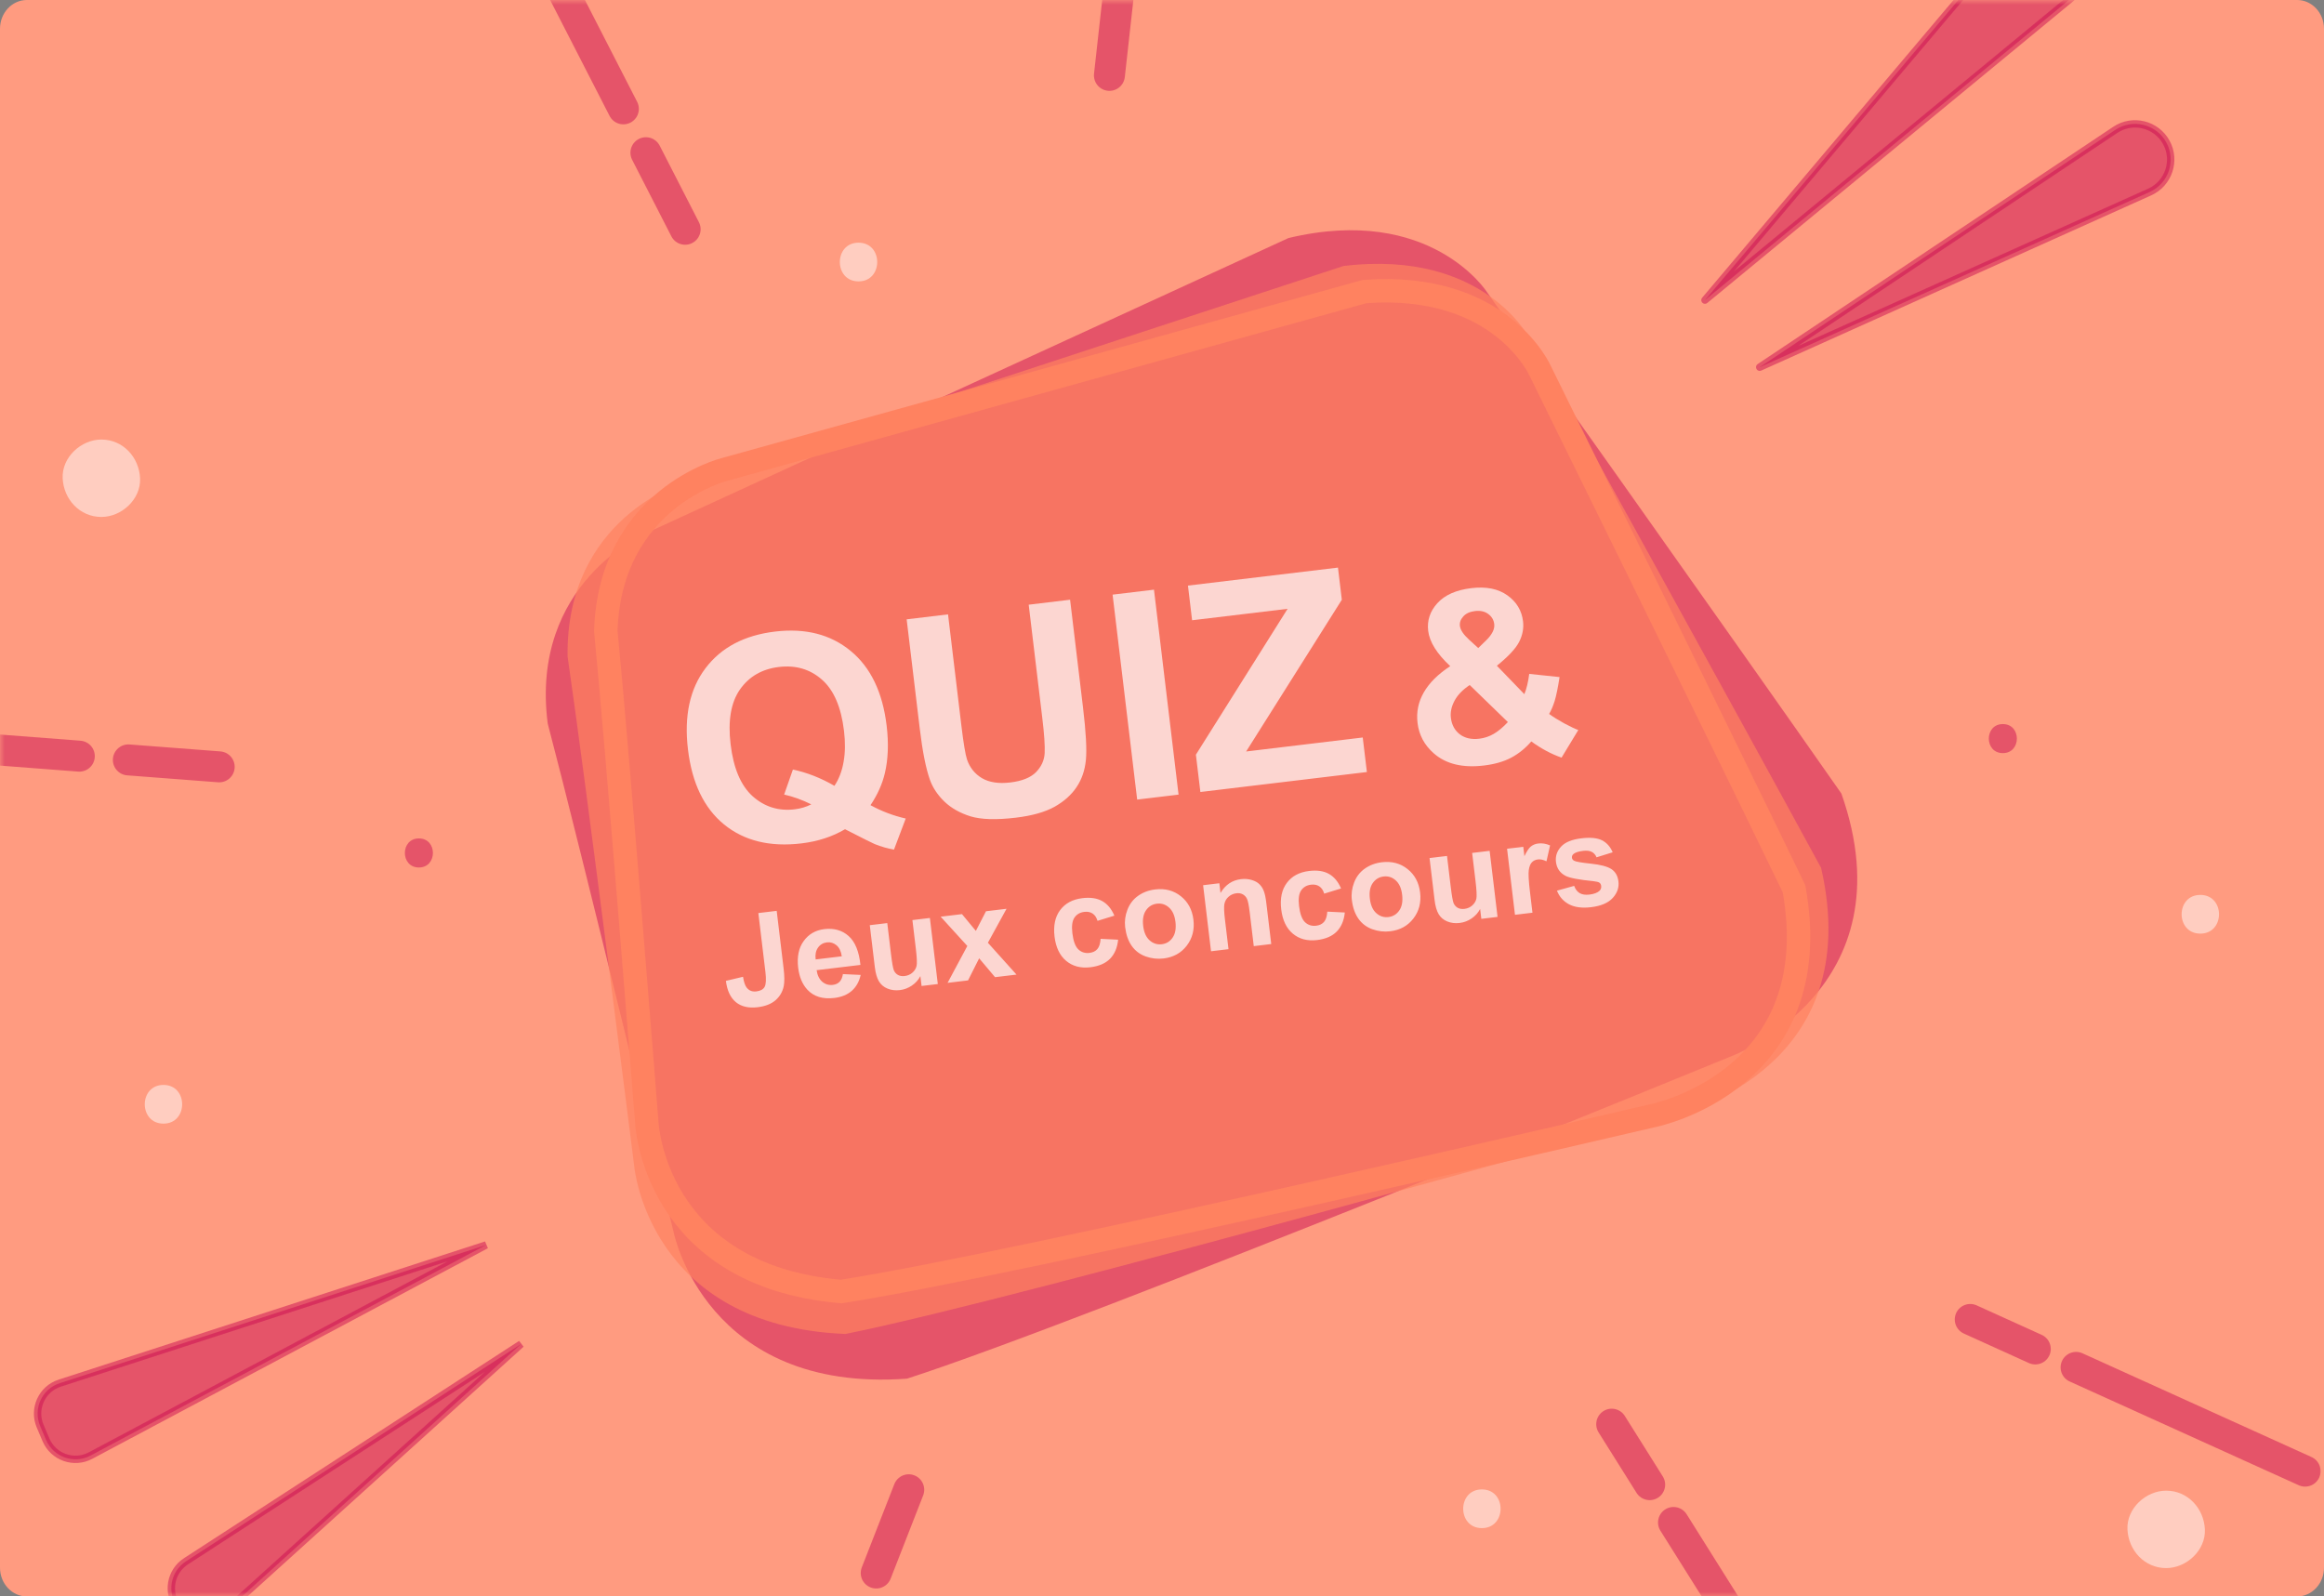 <svg width="246" height="169" viewBox="0 0 246 169" fill="none" xmlns="http://www.w3.org/2000/svg">
<rect x="0" y="0" width="246" height="169" fill="#808080" stroke="none"/>
<path fill-rule="evenodd" clip-rule="evenodd" d="M2.844 0H243.156C244.726 0 246 1.364 246 3.045V165.955C246 167.636 244.726 169 243.156 169H2.844C1.274 169 0 167.636 0 165.955V3.045C0 1.364 1.274 0 2.844 0Z" fill="#FF9B80"/>
<mask id="mask0_3805_13944" style="mask-type:alpha" maskUnits="userSpaceOnUse" x="0" y="0" width="246" height="169">
<path fill-rule="evenodd" clip-rule="evenodd" d="M2.844 0H243.156C244.726 0 246 1.364 246 3.045V165.955C246 167.636 244.726 169 243.156 169H2.844C1.274 169 0 167.636 0 165.955V3.045C0 1.364 1.274 0 2.844 0Z" fill="#4742FF"/>
</mask>
<g mask="url(#mask0_3805_13944)">
<path opacity="0.5" d="M136.39 25.198L68.296 56.482C68.296 56.482 56.058 61.719 57.978 76.596C61.35 89.365 71.325 130.523 71.325 130.523C71.325 130.523 74.759 147.491 96.005 145.946C114.886 139.873 183.268 111.813 183.268 111.813C183.268 111.813 202.235 104.789 194.914 84.003C183.378 67.495 157.402 30.927 157.402 30.927C157.402 30.927 151.462 21.6 136.39 25.198Z" fill="#CC0F53"/>
<path opacity="0.7" d="M142.206 28.161L72.364 51.073C72.364 51.073 59.853 54.816 60.082 69.508C61.958 82.309 67.136 123.471 67.136 123.471C67.136 123.471 68.609 140.366 89.493 141.213C108.571 137.393 178.338 117.65 178.338 117.65C178.338 117.65 197.606 112.912 192.765 91.872C183.342 74.528 162.057 36.063 162.057 36.063C162.057 36.063 157.297 26.327 142.206 28.161Z" fill="#FF8260"/>
<path opacity="0.7" d="M92.145 85.237C93.313 85.878 94.556 86.349 95.873 86.651L94.631 89.938C93.946 89.82 93.267 89.626 92.595 89.357C92.448 89.304 91.4 88.779 89.448 87.782C88.102 88.574 86.566 89.074 84.839 89.281C81.504 89.681 78.772 89.013 76.642 87.277C74.522 85.54 73.249 82.895 72.823 79.343C72.398 75.801 73.015 72.935 74.674 70.744C76.332 68.544 78.784 67.249 82.03 66.859C85.246 66.474 87.915 67.154 90.036 68.901C92.156 70.639 93.428 73.278 93.853 76.82C94.078 78.695 94.014 80.374 93.662 81.858C93.397 82.99 92.892 84.117 92.145 85.237ZM88.327 83.188C88.81 82.46 89.133 81.61 89.297 80.64C89.471 79.668 89.485 78.575 89.339 77.362C89.039 74.856 88.262 73.052 87.009 71.952C85.755 70.841 84.235 70.393 82.449 70.607C80.663 70.821 79.288 71.617 78.322 72.994C77.366 74.37 77.038 76.305 77.337 78.802C77.641 81.337 78.422 83.17 79.678 84.3C80.943 85.42 82.424 85.878 84.121 85.674C84.753 85.598 85.337 85.423 85.875 85.148C84.917 84.673 83.96 84.327 83.003 84.112L83.931 81.463C85.431 81.784 86.896 82.359 88.327 83.188ZM95.971 65.562L100.351 65.037L101.761 76.788C101.984 78.652 102.184 79.855 102.358 80.394C102.652 81.26 103.182 81.921 103.948 82.38C104.722 82.828 105.721 82.978 106.944 82.831C108.187 82.682 109.095 82.318 109.666 81.739C110.236 81.15 110.54 80.478 110.58 79.723C110.619 78.968 110.536 77.732 110.33 76.015L108.89 64.013L113.271 63.487L114.638 74.883C114.95 77.487 115.053 79.342 114.945 80.445C114.837 81.549 114.507 82.51 113.954 83.327C113.412 84.142 112.634 84.836 111.622 85.408C110.608 85.97 109.243 86.354 107.527 86.56C105.455 86.808 103.853 86.76 102.72 86.416C101.597 86.06 100.679 85.54 99.966 84.854C99.252 84.159 98.746 83.404 98.448 82.589C98.013 81.381 97.65 79.563 97.359 77.136L95.971 65.562ZM120.372 84.644L117.77 62.948L122.151 62.422L124.753 84.118L120.372 84.644ZM127.062 83.841L126.588 79.89L136.295 64.449L126.187 65.661L125.747 61.991L141.627 60.086L142.035 63.49L131.907 79.552L144.249 78.071L144.688 81.727L127.062 83.841Z" fill="white"/>
<path opacity="0.7" d="M80.273 96.656L82.215 96.423L82.948 102.534C83.044 103.333 83.048 103.956 82.959 104.403C82.837 104.987 82.549 105.481 82.094 105.883C81.639 106.28 81.005 106.528 80.193 106.625C79.24 106.739 78.475 106.562 77.898 106.092C77.32 105.618 76.967 104.866 76.839 103.834L78.651 103.403C78.739 103.954 78.867 104.335 79.035 104.546C79.287 104.868 79.629 105.003 80.059 104.951C80.493 104.899 80.786 104.739 80.936 104.472C81.086 104.2 81.115 103.673 81.021 102.892L80.273 96.656ZM89.224 103.117L91.105 103.205C90.949 103.91 90.635 104.471 90.164 104.888C89.697 105.3 89.079 105.552 88.311 105.644C87.095 105.79 86.147 105.501 85.468 104.776C84.931 104.195 84.604 103.42 84.488 102.449C84.349 101.29 84.543 100.348 85.07 99.621C85.597 98.89 86.324 98.469 87.25 98.357C88.29 98.233 89.153 98.479 89.837 99.096C90.52 99.709 90.934 100.725 91.078 102.146L86.442 102.703C86.521 103.25 86.722 103.66 87.044 103.933C87.365 104.202 87.739 104.31 88.165 104.259C88.455 104.225 88.689 104.116 88.868 103.935C89.046 103.753 89.165 103.48 89.224 103.117ZM89.105 101.234C89.027 100.7 88.84 100.311 88.544 100.066C88.247 99.817 87.909 99.714 87.532 99.76C87.128 99.808 86.812 99.995 86.584 100.321C86.356 100.647 86.274 101.062 86.339 101.566L89.105 101.234ZM97.55 104.376L97.425 103.329C97.215 103.733 96.915 104.067 96.523 104.332C96.136 104.597 95.713 104.757 95.252 104.812C94.782 104.868 94.348 104.816 93.95 104.654C93.552 104.493 93.248 104.235 93.036 103.882C92.824 103.529 92.679 103.023 92.6 102.365L92.069 97.94L93.92 97.718L94.305 100.931C94.423 101.914 94.528 102.514 94.621 102.73C94.718 102.941 94.864 103.102 95.06 103.212C95.255 103.318 95.491 103.354 95.767 103.321C96.083 103.283 96.356 103.163 96.586 102.962C96.815 102.756 96.961 102.521 97.022 102.255C97.083 101.985 97.054 101.349 96.934 100.349L96.58 97.399L98.43 97.177L99.269 104.17L97.55 104.376ZM100.303 104.046L102.393 100.141L99.57 97.04L101.828 96.769L103.297 98.543L104.37 96.464L106.543 96.204L104.57 99.8L107.599 103.171L105.327 103.443L103.645 101.447L102.469 103.786L100.303 104.046ZM117.959 96.932L116.174 97.48C116.069 97.123 115.896 96.865 115.654 96.707C115.417 96.549 115.125 96.49 114.778 96.532C114.317 96.587 113.968 96.791 113.729 97.145C113.495 97.494 113.423 98.041 113.512 98.787C113.612 99.617 113.82 100.187 114.138 100.496C114.46 100.805 114.856 100.931 115.326 100.874C115.677 100.832 115.953 100.699 116.153 100.475C116.352 100.246 116.469 99.882 116.503 99.384L118.357 99.475C118.269 100.332 117.982 101.006 117.498 101.496C117.013 101.986 116.321 102.285 115.421 102.393C114.398 102.515 113.543 102.291 112.855 101.718C112.172 101.146 111.762 100.289 111.625 99.147C111.487 97.993 111.684 97.059 112.217 96.344C112.75 95.626 113.537 95.204 114.577 95.079C115.429 94.977 116.127 95.081 116.672 95.389C117.22 95.693 117.649 96.207 117.959 96.932ZM119.099 98.144C119.026 97.529 119.106 96.916 119.34 96.305C119.574 95.694 119.949 95.203 120.466 94.834C120.987 94.464 121.59 94.238 122.275 94.156C123.333 94.029 124.241 94.27 125 94.878C125.758 95.482 126.2 96.308 126.326 97.357C126.453 98.415 126.216 99.334 125.615 100.115C125.017 100.89 124.201 101.339 123.165 101.464C122.524 101.541 121.894 101.469 121.275 101.25C120.661 101.029 120.169 100.659 119.799 100.137C119.429 99.612 119.196 98.947 119.099 98.144ZM121.008 98.015C121.091 98.709 121.319 99.22 121.693 99.55C122.066 99.879 122.494 100.015 122.977 99.957C123.46 99.899 123.842 99.666 124.123 99.258C124.408 98.85 124.508 98.295 124.424 97.592C124.342 96.907 124.114 96.4 123.74 96.071C123.371 95.741 122.945 95.605 122.462 95.663C121.979 95.721 121.595 95.954 121.31 96.362C121.025 96.771 120.925 97.322 121.008 98.015ZM134.564 99.936L132.714 100.158L132.286 96.589C132.195 95.834 132.097 95.352 131.992 95.141C131.886 94.927 131.735 94.769 131.541 94.668C131.35 94.566 131.13 94.53 130.88 94.56C130.559 94.599 130.282 94.721 130.049 94.927C129.815 95.133 129.668 95.387 129.606 95.688C129.548 95.989 129.567 96.53 129.66 97.311L130.04 100.479L128.19 100.701L127.351 93.708L129.07 93.501L129.193 94.529C129.708 93.665 130.429 93.178 131.355 93.067C131.764 93.018 132.146 93.048 132.502 93.156C132.857 93.261 133.134 93.417 133.333 93.625C133.536 93.832 133.687 94.076 133.788 94.358C133.893 94.639 133.978 95.05 134.043 95.59L134.564 99.936ZM141.954 94.053L140.169 94.601C140.064 94.244 139.891 93.987 139.649 93.829C139.412 93.67 139.12 93.612 138.773 93.653C138.312 93.709 137.963 93.913 137.725 94.267C137.49 94.615 137.418 95.163 137.508 95.909C137.607 96.739 137.816 97.308 138.133 97.618C138.455 97.926 138.851 98.052 139.321 97.996C139.672 97.954 139.948 97.821 140.148 97.596C140.348 97.368 140.464 97.004 140.498 96.506L142.353 96.597C142.264 97.454 141.977 98.127 141.493 98.617C141.008 99.107 140.316 99.406 139.416 99.514C138.393 99.637 137.538 99.412 136.851 98.84C136.167 98.268 135.757 97.411 135.62 96.269C135.482 95.115 135.679 94.18 136.213 93.466C136.745 92.748 137.532 92.326 138.572 92.201C139.424 92.099 140.122 92.202 140.667 92.511C141.215 92.815 141.644 93.329 141.954 94.053ZM143.095 95.266C143.021 94.651 143.101 94.038 143.335 93.427C143.569 92.815 143.944 92.325 144.461 91.956C144.982 91.586 145.585 91.36 146.27 91.278C147.328 91.151 148.236 91.392 148.995 92C149.753 92.603 150.195 93.43 150.321 94.479C150.448 95.537 150.211 96.456 149.61 97.236C149.013 98.011 148.196 98.461 147.16 98.585C146.519 98.662 145.889 98.591 145.271 98.371C144.656 98.151 144.164 97.78 143.795 97.259C143.424 96.734 143.191 96.069 143.095 95.266ZM145.003 95.137C145.086 95.831 145.314 96.342 145.688 96.671C146.061 97.001 146.49 97.136 146.973 97.078C147.455 97.02 147.837 96.788 148.118 96.38C148.403 95.972 148.503 95.416 148.419 94.714C148.337 94.029 148.109 93.522 147.735 93.193C147.366 92.863 146.94 92.727 146.458 92.785C145.975 92.843 145.591 93.076 145.306 93.484C145.021 93.892 144.92 94.444 145.003 95.137ZM156.801 97.269L156.675 96.222C156.466 96.625 156.165 96.96 155.774 97.225C155.387 97.49 154.963 97.65 154.502 97.705C154.032 97.761 153.599 97.709 153.201 97.547C152.803 97.385 152.498 97.128 152.286 96.775C152.075 96.422 151.93 95.916 151.851 95.257L151.32 90.832L153.17 90.611L153.556 93.824C153.674 94.807 153.779 95.407 153.872 95.623C153.968 95.834 154.114 95.995 154.31 96.105C154.505 96.21 154.741 96.247 155.018 96.213C155.334 96.176 155.607 96.056 155.837 95.855C156.066 95.649 156.211 95.414 156.273 95.148C156.334 94.878 156.304 94.242 156.184 93.242L155.83 90.291L157.681 90.07L158.52 97.063L156.801 97.269ZM162.214 96.62L160.363 96.841L159.525 89.848L161.243 89.642L161.362 90.636C161.6 90.132 161.827 89.79 162.041 89.613C162.26 89.436 162.519 89.329 162.818 89.293C163.239 89.242 163.659 89.31 164.078 89.496L163.698 91.178C163.363 91.013 163.061 90.947 162.793 90.979C162.534 91.01 162.323 91.109 162.161 91.275C161.997 91.438 161.886 91.712 161.825 92.097C161.769 92.483 161.812 93.27 161.955 94.46L162.214 96.62ZM164.806 94.285L166.629 93.779C166.751 94.129 166.944 94.384 167.208 94.544C167.472 94.7 167.821 94.751 168.256 94.699C168.734 94.642 169.083 94.511 169.304 94.306C169.452 94.164 169.513 93.989 169.488 93.783C169.471 93.643 169.414 93.532 169.315 93.45C169.212 93.373 168.996 93.317 168.667 93.281C167.134 93.13 166.152 92.943 165.72 92.719C165.122 92.408 164.782 91.916 164.702 91.245C164.629 90.639 164.807 90.101 165.236 89.631C165.665 89.161 166.382 88.865 167.388 88.745C168.345 88.63 169.075 88.701 169.577 88.956C170.08 89.212 170.456 89.635 170.705 90.224L168.998 90.756C168.891 90.493 168.723 90.301 168.495 90.182C168.271 90.062 167.966 90.025 167.58 90.071C167.093 90.129 166.752 90.239 166.558 90.401C166.429 90.514 166.374 90.648 166.392 90.801C166.408 90.933 166.483 91.038 166.617 91.115C166.798 91.218 167.394 91.322 168.404 91.428C169.419 91.534 170.141 91.725 170.571 92.003C170.996 92.286 171.245 92.722 171.315 93.31C171.392 93.951 171.19 94.534 170.71 95.059C170.23 95.585 169.465 95.91 168.416 96.036C167.463 96.15 166.685 96.047 166.081 95.728C165.482 95.408 165.057 94.927 164.806 94.285Z" fill="white"/>
<path opacity="0.7" d="M167.066 77.28L165.294 80.202C164.208 79.824 163.141 79.253 162.093 78.489C161.441 79.232 160.724 79.809 159.941 80.219C159.158 80.63 158.201 80.903 157.069 81.038C154.821 81.308 153.055 80.879 151.771 79.751C150.776 78.881 150.203 77.809 150.05 76.538C149.911 75.381 150.132 74.302 150.71 73.3C151.288 72.291 152.221 71.363 153.51 70.518C152.807 69.862 152.26 69.224 151.87 68.605C151.478 67.978 151.247 67.369 151.176 66.779C151.046 65.688 151.37 64.713 152.149 63.853C152.935 62.985 154.136 62.454 155.752 62.26C157.311 62.073 158.577 62.325 159.55 63.016C160.523 63.706 161.079 64.626 161.217 65.774C161.304 66.504 161.17 67.224 160.814 67.932C160.458 68.64 159.669 69.488 158.448 70.475L161.355 73.484C161.587 72.924 161.76 72.208 161.872 71.338L165.083 71.676C164.904 72.821 164.731 73.666 164.563 74.21C164.394 74.746 164.199 75.203 163.978 75.579C164.407 75.893 164.951 76.232 165.61 76.594C166.277 76.947 166.762 77.175 167.066 77.28ZM156.475 68.602L157.325 67.776C157.95 67.16 158.231 66.59 158.168 66.065C158.115 65.622 157.902 65.265 157.528 64.993C157.162 64.721 156.697 64.619 156.131 64.686C155.581 64.752 155.167 64.944 154.889 65.26C154.609 65.568 154.492 65.903 154.535 66.263C154.586 66.69 154.91 67.175 155.508 67.719L156.475 68.602ZM155.572 72.518C154.825 73.015 154.288 73.57 153.962 74.184C153.636 74.797 153.509 75.399 153.579 75.99C153.669 76.736 153.984 77.318 154.525 77.736C155.074 78.145 155.758 78.3 156.578 78.201C157.12 78.136 157.628 77.967 158.103 77.694C158.578 77.421 159.081 77.002 159.612 76.439L155.572 72.518Z" fill="white"/>
<path opacity="0.5" d="M65.984 11.523C61.629 3.031 57.273 -5.461 52.918 -13.953" stroke="#CC0F53" stroke-width="3.278" stroke-linecap="round" stroke-linejoin="round"/>
<path opacity="0.5" d="M72.523 24.269C71.142 21.569 69.753 18.868 68.371 16.167" stroke="#CC0F53" stroke-width="3.278" stroke-linecap="round" stroke-linejoin="round"/>
<path opacity="0.5" d="M219.758 144.752C227.836 148.412 235.923 152.073 244.001 155.734" stroke="#CC0F53" stroke-width="3.278" stroke-linecap="round" stroke-linejoin="round"/>
<path opacity="0.5" d="M208.555 139.678C210.849 140.716 213.144 141.762 215.439 142.8" stroke="#CC0F53" stroke-width="3.278" stroke-linecap="round" stroke-linejoin="round"/>
<path opacity="0.5" d="M90.877 29.788C93.515 29.788 93.515 25.69 90.877 25.69C88.239 25.69 88.239 29.788 90.877 29.788Z" fill="white"/>
<path opacity="0.5" d="M17.303 118.947C19.941 118.947 19.941 114.85 17.303 114.85C14.665 114.85 14.665 118.947 17.303 118.947Z" fill="white"/>
<path opacity="0.5" d="M156.861 161.767C159.5 161.767 159.5 157.669 156.861 157.669C154.223 157.669 154.223 161.767 156.861 161.767Z" fill="white"/>
<path opacity="0.5" d="M232.908 98.833C235.547 98.833 235.547 94.735 232.908 94.735C230.27 94.735 230.27 98.833 232.908 98.833Z" fill="white"/>
<path opacity="0.5" d="M229.293 165.998C231.439 165.998 233.492 164.117 233.391 161.9C233.289 159.683 231.588 157.802 229.293 157.802C227.146 157.802 225.094 159.683 225.195 161.9C225.296 164.117 226.998 165.998 229.293 165.998Z" fill="white"/>
<path opacity="0.5" d="M10.73 54.725C12.877 54.725 14.93 52.844 14.828 50.628C14.727 48.411 13.025 46.53 10.73 46.53C8.584 46.53 6.531 48.411 6.633 50.628C6.734 52.844 8.436 54.725 10.73 54.725Z" fill="white"/>
<path opacity="0.5" d="M212.006 79.726C213.981 79.726 213.989 76.65 212.006 76.65C210.024 76.65 210.024 79.726 212.006 79.726Z" fill="#CC0F53"/>
<path opacity="0.5" d="M44.342 91.832C46.317 91.832 46.325 88.756 44.342 88.756C42.36 88.756 42.36 91.832 44.342 91.832Z" fill="#CC0F53"/>
<path opacity="0.5" d="M117.434 7.979C117.769 4.959 118.105 1.946 118.44 -1.075" stroke="#CC0F53" stroke-width="3.278" stroke-linecap="round" stroke-linejoin="round"/>
<path d="M91.065 170.836C87.818 179.141 84.579 187.438 81.332 195.742" stroke="#10426F" stroke-width="3.278" stroke-linecap="round" stroke-linejoin="round"/>
<path opacity="0.5" d="M96.192 157.707C95.045 160.642 93.897 163.585 92.75 166.519" stroke="#CC0F53" stroke-width="3.278" stroke-linecap="round" stroke-linejoin="round"/>
<path opacity="0.5" d="M8.396 80.046C0.309 79.429 -7.785 78.805 -15.871 78.188" stroke="#CC0F53" stroke-width="3.278" stroke-linecap="round" stroke-linejoin="round"/>
<path opacity="0.5" d="M23.202 81.178C19.994 80.936 16.794 80.686 13.586 80.444" stroke="#CC0F53" stroke-width="3.278" stroke-linecap="round" stroke-linejoin="round"/>
<path opacity="0.5" d="M177.145 161.169C181.867 168.685 186.581 176.194 191.303 183.71" stroke="#CC0F53" stroke-width="3.278" stroke-linecap="round" stroke-linejoin="round"/>
<path opacity="0.5" d="M170.602 150.764C171.944 152.895 173.279 155.034 174.621 157.165" stroke="#CC0F53" stroke-width="3.278" stroke-linecap="round" stroke-linejoin="round"/>
<path opacity="0.5" d="M180.473 31.77L212.81 -6.531C214.394 -8.412 217.259 -8.521 218.984 -6.773L219.46 -6.296C221.193 -4.548 221.045 -1.691 219.148 -0.122L180.473 31.77Z" fill="#CC0F53" stroke="#CC0F53" stroke-width="0.781" stroke-linecap="round" stroke-linejoin="round"/>
<path opacity="0.5" d="M186.27 38.865L223.907 13.748C225.741 12.522 228.231 13.131 229.3 15.059C230.369 16.987 229.558 19.422 227.544 20.328L186.27 38.873V38.865Z" fill="#CC0F53" stroke="#CC0F53" stroke-width="0.781" stroke-linecap="round" stroke-linejoin="round"/>
<path opacity="0.5" d="M9.585 154.086L9.585 154.086C7.829 155.024 5.644 154.247 4.867 152.42L4.251 150.969C3.473 149.134 4.433 147.028 6.329 146.419L6.33 146.419L51.462 131.791L9.585 154.086Z" fill="#CC0F53" stroke="#CC0F53" stroke-width="0.781"/>
<path opacity="0.5" d="M19.686 165.279L55.163 142.274L23.801 170.641L23.801 170.641C22.331 171.971 20.042 171.761 18.838 170.193C17.634 168.625 18.02 166.357 19.685 165.279L19.686 165.279Z" fill="#CC0F53" stroke="#CC0F53" stroke-width="0.781"/>
<path d="M144.441 30.865L76.684 49.699C76.684 49.699 64.562 52.727 64.125 66.8C65.343 79.14 68.457 118.752 68.457 118.752C68.457 118.752 69.105 134.987 89.024 136.72C107.421 133.902 174.96 118.104 174.96 118.104C174.96 118.104 193.576 114.428 189.9 94.08C181.673 77.064 163.057 39.31 163.057 39.31C163.057 39.31 158.944 29.788 144.441 30.865Z" stroke="#FF8260" stroke-width="2.48" stroke-miterlimit="10"/>
</g>
</svg>
